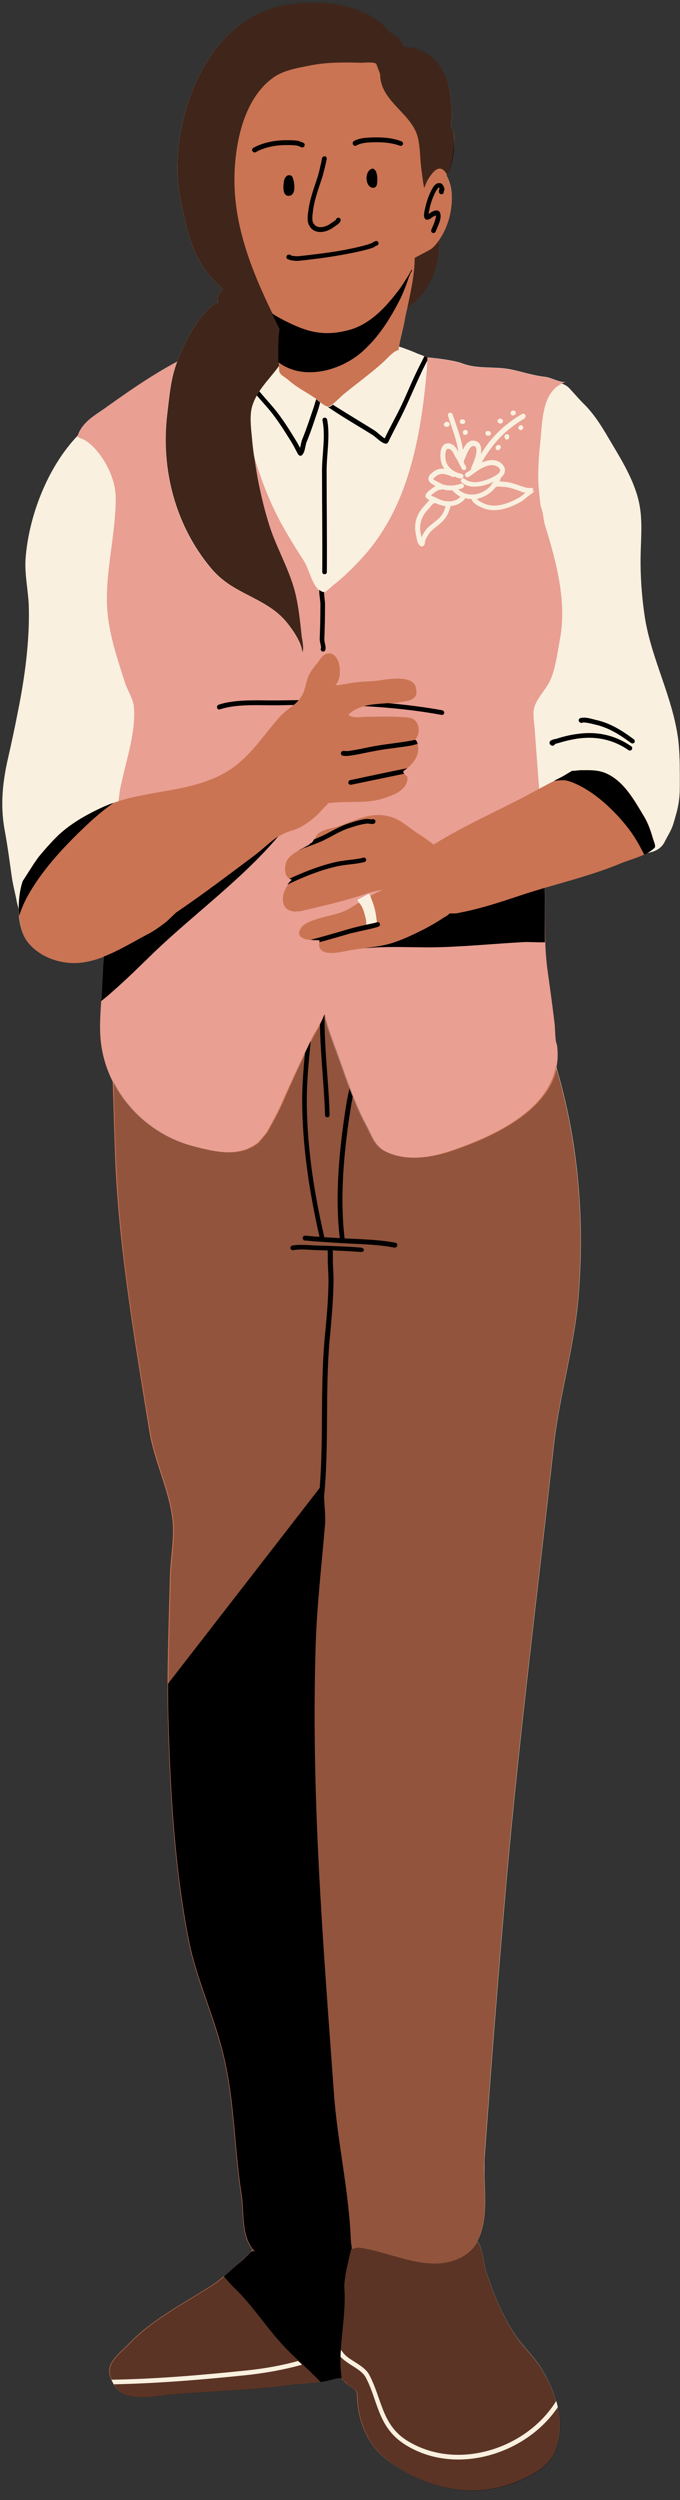 <?xml version="1.0" encoding="UTF-8"?><svg xmlns="http://www.w3.org/2000/svg" xmlns:xlink="http://www.w3.org/1999/xlink" height="1084.1" preserveAspectRatio="xMidYMid meet" version="1.0" viewBox="-1.1 -1.0 295.0 1084.1" width="295.0" zoomAndPan="magnify"><rect x="-1.1" y="-1.0" width="295.0" height="1084.1" fill="#333333" stroke="none"/><g id="change1_1"><path d="M293.1,320.2c-2.2-18.9-11.9-35.7-14.7-54.6c-1.2-8.2-1.8-16.8-1.7-25.1c0.1-7.3,0.9-15-0.4-22.3 c-1.7-9.6-7.1-18.6-12-26.8c-3.7-6.1-7.2-12.5-12.4-17.5c-2.1-2.1-3.9-4.2-5.9-6.4c-1.1-1.2-2.3-1.8-3.5-2.2c-0.5,0.3-1,0.6-1.5,0.9 c0.9-0.6,1.9-1.2,3.1-1.6c-2.2,0.4-6.4-2-8.8-2.2c-5.3-0.6-10.1-2.3-15.2-3.3c-6.9-1.3-14,0-20.6-2.5c-4.2-1.6-14.1-2.6-15.3-2.6 c-0.5-0.2-0.9-0.4-1.4-0.6c0,0,0,0,0,0c0,0,0,0,0,0c-0.9-0.4-1.8-0.7-2.6-1c-2.2-1-4.4-1.8-6.6-2.6c-0.5-0.2-1-0.3-1.6-0.5 c0.4-2.9,2-8.7,2.4-11.1c0.3-1.9,0.7-3.8,1.2-5.7c9.1-6.3,14.4-18.2,14-29.8c2.3-3.4,3.9-7.6,4.6-11.1c0.9-4.6,1.2-10-0.6-14.4 c-0.3-0.8-0.7-1.5-1-2.1c0,0,0,0,0,0c0.4-0.8,0.7-1.5,0.9-1.7c1.2-2.7,1.9-6.9,2.1-9.8c0.2-2.6,1-7.2-1-9.2c-0.4-0.4,0.1-3,0.2-3.5 c0.4-3.4-0.2-6.6-0.5-10c-0.9-10.9-7.9-21.4-19.5-21.4l-0.7-0.2c0.1-0.1-1.8-3.3-1.9-3.4c-1-1.3-2.4-1.8-3.7-2.7 c-2.1-1.6-3.6-3.9-5.8-5.4c-11.2-7.6-24.8-8.7-37.9-7C91.2,5.3,75.3,43.6,75.9,73.9c0.1,5.7,1.3,11.3,2.4,16.8 c2.7,13.4,6.5,24.4,17.2,33.5c0.4,0.4-0.7,0.9-1,1.4c-0.8,1.4-1.3,2.9-1.1,4.6c-3,1.1-5.4,4.1-7.3,6.5c-4.5,5.6-7.5,11.9-10.1,18.6 c-0.1,0.2-0.1,0.3-0.2,0.5c-0.9,0.5-1.8,0.9-2.6,1.4c-9.7,5.4-18.9,11.8-27.9,18.2c-5.1,3.7-10.5,6.3-12.7,12.5 c-13.2,13.8-21.2,35-22.6,53.2c-0.5,7.2,1.2,14,1.4,21c0.4,15.1-1.8,31.1-4.8,45.8c-1.2,6.2-2.6,12.8-4,18.9 c-2.5,10.7-3.7,21-1.7,32c1.2,6.5,2.1,13.1,3,19.6c0.5,4,1.6,7.8,2.3,11.7c0.2,1,0.5,2,0.8,3c0,0.2,0,0.4,0,0.6c0,0.1,0,0.2,0,0.3 c0,0.7,0.1,1.3,0.1,2c0,0,0,0,0,0c0.4,4.4,1.6,8.6,3.7,11.3c5.3,6.9,15.1,9.9,23.6,8.9c3.3-0.4,6.4-1.3,9.5-2.5c0,0,0,0,0,0 c-0.1,2-0.2,3.9-0.3,5.9c0,0.2,0,0.4,0,0.6c-0.1,2.1-0.2,4.2-0.3,6.3c0,1.1-0.1,2.1-0.2,3.2c0,0,0,0,0,0.1c-0.1,1.1-0.1,2.1-0.2,3.2 c-0.4,6.5-0.9,13.2,0.1,19.5c0.8,5.5,2.5,10.6,4.9,15.4c0.4,12.2,0.7,24.4,1.2,36.5c1.8,38.2,8.6,77.4,14.7,115.2 c2.1,13,8.5,25.2,10,38.2c0.9,8-0.9,16.7-1.1,24.8c-0.4,18-1.1,36.2-1,54.3c0,0.2,0,0.4,0,0.6c0,2.7,0.1,5.5,0.2,8.2 c0.9,31.5,2.8,64.1,8.9,95c3,15,9.6,29.7,13.7,44.5c6.2,21.7,5.7,43.5,9.1,65.4c1.2,7.5-0.2,17,4.7,23.5c0.1,0.1,0.2,0.2,0.3,0.3 c-0.2,0.3-0.6,0.6-0.8,0.9c-0.1,0.1-0.2,0.2-0.2,0.3c-0.1,0.1-0.1,0.1-0.2,0.2c-1.4,1.3-2.7,2.9-4.2,4.1c-0.6,0.5-1.2,0.9-1.7,1.4 c-0.3,0.3-0.7,0.6-1,0.9c-0.2,0.2-0.4,0.3-0.5,0.5c-1.3,1.2-2.7,2.4-4.1,3.5c-1.8,1.5-3.6,2.9-5.5,4.1 c-12.2,7.8-25.8,14.7-35.8,25.3c-3.4,3.6-9.7,7.8-7.9,13.7c4,13.2,18.2,8.6,28.5,7.8c16.7-1.3,33.8-1.7,50.3-4 c4.7-0.6,9.3-0.6,13.9-1.4c2-0.3,5.4-1.6,7.4-1.4c0.1,0,0.1,0,0.2,0c-0.1-0.1-0.1-0.1,0,0c0,0,0,0,0,0c0.2,0.2,0.8,0.7,0.9,0.8 c0.6,0.6,1.2,1.3,1.9,1.8c2.8,2.3,4,1.6,4.1,5.1c0.3,10.4,4.3,20.8,12.8,27.4c15.9,12.3,37.2,17.5,56.2,9.7 c7.3-3,14.7-6.6,17.3-14.6c2-5.9,1.9-12,0.6-17.9c-0.1-0.6-0.3-1.1-0.4-1.7c-0.1-0.3-0.2-0.7-0.3-1c0,0,0,0,0,0l0,0 c-1.4-4.9-3.7-9.7-6.4-14c-3.4-5.4-8.4-9.8-11.8-15.2c-5.4-8.5-8.9-17.3-12.1-26.9c-1.2-3.7-1.3-10-3.8-12.9c0,0,0,0,0,0 c0,0,0,0,0,0c4.3-7.7,3.4-18.7,3.1-28.3c0-0.4,0-0.7,0-1.1c0-0.3,0-0.6,0-0.9c0-0.6,0-1.3,0-1.9c0-0.2,0-0.3,0-0.4c0-0.5,0-1,0-1.6 c0-0.2,0-0.4,0-0.5c0-0.6,0-1.3,0.1-1.9c2.9-40,6-79.9,9.5-119.9c5.6-63,13.6-125.6,20.5-188.4c2.4-21.9,9.1-43.5,10.8-65.7 c2.6-33-0.2-67-9.8-98.9c0.6-3.1,0.7-6.3,0.2-9.8c-0.8-0.5-0.8-7-0.9-8c-0.9-8.1-2.1-16.3-3.2-24.4c-0.5-3.9-0.8-7.8-1-11.8 c-0.1-1.9-0.1-3.8-0.1-5.7c0-0.2,0-0.4,0-0.5c0-1.8,0-3.6,0-5.4c0-2,0-3.9,0-5.9c0-0.1,0-0.1,0-0.2c0-1.9,0-3.9,0-5.8 c11-3.2,22.1-6.1,32.7-10.5c3.3-1.4,7.9-2.5,11.6-4.5c3.2-0.5,6.1-1.7,7.7-4.8c0.8-1.6,1.7-3.2,2.5-4.7c1.2-2.2,1.7-4.6,2.4-7 c1.2-4,1.7-7.9,1.7-12.1C293.8,333.6,293.9,326.9,293.1,320.2z M7.3,388.3C7.3,388.3,7.3,388.3,7.3,388.3c0,0,0-0.1,0-0.1 C7.3,388.2,7.3,388.3,7.3,388.3z M7.5,386.4c0,0.1,0,0.2,0,0.3C7.5,386.6,7.5,386.5,7.5,386.4C7.5,386.4,7.5,386.4,7.5,386.4z M7.8,384.7c0,0.2-0.1,0.4-0.1,0.6C7.8,385,7.8,384.8,7.8,384.7C7.8,384.6,7.8,384.6,7.8,384.7z M8.2,382.9 c-0.1,0.3-0.1,0.5-0.2,0.8C8.1,383.4,8.2,383.2,8.2,382.9C8.2,382.9,8.2,382.9,8.2,382.9z M111.5,204c-0.8-2.5-1.6-5-2.4-7.5 C109.9,199.1,110.7,201.6,111.5,204z M111.6,211c-0.4-1.7-0.7-3.4-1-5.1c0,0.1,0,0.2,0.1,0.3C111,207.8,111.3,209.4,111.6,211 C111.6,211,111.6,211,111.6,211C111.6,211,111.6,211,111.6,211z M234.4,180c0.3-2.1,0.7-4.1,1.4-6C235.1,175.9,234.7,178,234.4,180z M282,367.3C282,367.3,282,367.3,282,367.3c0,0,0.1-0.1,0.1-0.1C282.1,367.3,282,367.3,282,367.3z" fill="#f9f0df"/></g><g id="change2_1"><path clip-rule="evenodd" d="M187.8,217c1.4,0.7,3,1.2,4.5,1.4c-0.6,2.3-1.5,4.1-3.5,5.9c-2.3,2-4.4,3.1-6,5.9c-0.4,0.6-0.7,1.3-1,1.9 c-0.1-0.4-0.1-0.7-0.2-0.9c-1.1-4.4-0.1-8.1,3.1-11.4c0.5-0.5,1.1-1.3,1.6-1.9c0.2-0.2,0.6-0.5,0.7-0.6 C187.3,217.3,187.6,217.2,187.8,217z M195.2,211.6c-1.5,0.1-3,0-4.4-0.5c0,0-0.1,0-0.1,0.1c-0.2,0.1-1.5,0.3-1.7,0.3 c-0.4,0.2-1.7,1.1-2.7,1.9c-0.2,0.1-0.3,0.3-0.5,0.5c0.1,0.1,0.2,0.1,0.3,0.1c0.7,0.3,1.4,0.6,1.7,0.7c3.6,2,7.8,2.7,10.9-0.3 c-1.2-0.6-2.3-1.4-3.3-2.5C195.3,211.9,195.3,211.7,195.2,211.6z M192.4,183.8c-0.3-0.2-0.4-0.5-0.4-0.9 C191.9,183.2,192,183.5,192.4,183.8z M201,187.5c-0.2,0.1-0.4,0.1-0.6,0C200.7,187.5,200.9,187.5,201,187.5z M212.1,209.3 c0-0.2,0.1-0.4,0.3-0.7c0.1-0.1,0.3-0.2,0.4-0.3c0.1-0.2,0.2-0.3,0.3-0.5c-2.3,1.2-5.2,2.2-8,2.2c-2.2,0.1-4.3-0.5-5.9-1.8 c-0.4-0.4-0.5-1-0.1-1.4c0.4-0.4,1-0.5,1.4-0.1c1.3,1.1,2.9,1.4,4.6,1.4c2.7-0.1,5.6-1.2,7.8-2.3c0.6-0.3,1.2-0.7,1.8-1.1 c0.5-0.3,0.9-0.7,1.1-1.3c0.2-0.5,0.1-0.9-0.2-1.2c-0.3-0.5-0.9-0.9-1.4-1.1c-2.1-1-4.6,0-6.5,1c-2,1.1-3.7,2.6-5.5,3.7 c-0.5,0.3-1.1,0.1-1.4-0.3c-0.3-0.5-0.1-1.1,0.3-1.4c0.8-0.5,1.6-1,2.3-1.6c-0.1-0.3-0.1-0.6,0-0.8c0.5-1,2-4.2,2.2-6.8 c0.1-1.2,0-2.3-1.1-2.5c-0.7-0.1-1.3,0.3-1.7,0.9c-1,1.3-1.7,3.2-2.1,4.2c-0.2,0.5-0.5,1-0.6,1.6c0,0.1,0,0.3,0,0.5 c0.3,0.6,0.6,1.1,0.9,1.7c0.3,0.5,0.1,1.1-0.3,1.4c-0.5,0.3-1.1,0.1-1.4-0.4c-0.9-1.5-1.6-3.3-2.6-4.8c-0.4-0.6-0.7-1.5-1.2-2.2 c-0.3-0.6-0.7-1.1-1.2-1.4c-0.6-0.3-1-0.4-1.3-0.3c-0.2,0.1-0.3,0.2-0.4,0.4c-0.2,0.3-0.3,0.7-0.4,1.1c-0.3,1.6,0,3.8,0.4,4.7 c1.3,2.7,3.7,4.1,6.5,4.7c0.5,0.1,0.9,0.7,0.8,1.2c-0.1,0.5-0.7,0.9-1.2,0.8c-0.9-0.2-1.8-0.5-2.7-0.9c-0.3,0.2-0.7,0.3-1.1,0.1 c-0.1-0.1-0.2-0.2-0.3-0.3c-0.5-0.2-2.2-0.7-2.3-0.7c-2.1-0.6-3.6,0.1-5.2,1.6c-0.1,0.1-0.2,0.2-0.2,0.3c0,0,0,0.1,0,0.1 c0,0,0.1,0.2,0.2,0.3c0.2,0.2,0.5,0.4,0.8,0.5c0.5,0.3,1,0.5,1.4,0.7c2.8,1.8,6.5,1.6,9.5,0.6c0.5-0.2,1.1,0.1,1.3,0.6 c0.2,0.5-0.1,1.1-0.6,1.3c-0.6,0.2-1.2,0.4-1.8,0.5C202.1,215.2,208.5,213.6,212.1,209.3z M199.1,182.6c-0.1-0.1-0.2-0.2-0.3-0.3 C198.8,182.4,198.9,182.5,199.1,182.6z M192.8,184L192.8,184L192.8,184L192.8,184z M217.4,210.1c-0.9-0.1-1.8-0.1-2.8-0.1 c0,0-0.4,0.1-0.6,0.2c-2.1,2.7-5.1,4.5-8.3,5.1c0.3,0.4,0.7,0.7,1.1,1c0.7,0.4,1.5,0.8,2.1,1.1c4.8,2.2,10.2,0.2,14.7-2.2 c1.3-0.7,2.3-1.6,3.4-2.5c-0.4-0.1-0.9-0.2-1.3-0.3C222.8,211.4,220.4,210.3,217.4,210.1z M214.9,192.1L214.9,192.1L214.9,192.1 L214.9,192.1z M215,194c-0.1,0-0.3-0.1-0.4-0.1C214.7,193.9,214.9,193.9,215,194z M235.5,227.3c4.8,15.2,9.4,32.5,6.4,48.6 c-1,5.7-1.9,12.9-4.3,18.2c-1.8,3.9-5.8,7.6-6.9,11.7c-0.8,3,0,6.5,0.2,9.6c1.5,22,3.6,44,4.3,66.1c0.4,12.6-0.5,25.4,1.2,38 c1.1,8.1,2.3,16.3,3.2,24.4c0.1,1,0.2,7.5,0.9,8c3.8,25.6-25.5,39.2-45,45.9c-9.2,3.2-20,5.1-29.2,0.7c-5-2.4-6-6.5-8.4-11 c-5.1-9.4-8.6-19.8-12.2-29.9c-1.5-4.2-3.1-8.3-4.5-12.5c-0.5-1.5-0.8-3-1.3-4.4c-0.2-0.5-0.1-2.2-0.3-1.7 c-1.3,3.8-3.8,7.2-5.6,10.8c-4.3,8.9-8.7,18.3-12.7,27.4c-1.9,4.3-4.1,8.3-6.4,12.4c-0.4,0.8-4.5,5.7-4.5,5.3 c-8.2,6.1-18.4,3.6-27.7,1.2c-20.2-5.2-36.6-22.3-39.8-43.4c-1.3-8.4-0.1-17.6,0.3-26c0.6-15.1,1.9-30.2,3.1-45.2 c0.4-4.9,1.1-9.7,1.5-14.6c0.1-1.5,0.2-3.1,0.4-4.6c0.1-0.7,1-2.5,0.6-2c1-7.3,1.2-14.6,2.7-21.8c2.2-10.4,6.3-22.2,5.4-32.9 c-0.3-3.7-2.9-7.4-4-10.9c-3.5-11.1-7.4-22.3-7.7-34.1c-0.4-15.4,3.8-30.2,3.8-45.5c0-7.6-3.7-15.5-8.6-21.1 c-1.4-1.7-3.1-3.2-5.1-4.3c-0.4-0.2-3-0.9-2.8-1.5c2.1-6.3,7.5-8.9,12.7-12.7c9-6.5,18.2-12.9,27.9-18.2c0.9-0.5,1.7-0.9,2.6-1.4 c-2.9,7.7-3.5,15.2-4.4,23.3c-2.7,23.6,3.6,47.7,18.9,66.1c3.1,3.7,6.8,6.7,11.2,9.1c8,4.6,16.1,7.4,22,14.8 c2.3,2.8,6.5,8.9,6.5,12.7c0.9-1.3,0-5.4-0.2-6.7c-0.7-6.2-1.2-11.9-2.6-18.1c-2.4-10.4-8-19.6-11.3-29.7 c-3.1-9.6-5.4-20.5-6.8-30.9c2.4,8.1,5.3,16,8.8,23.4c3.7,7.7,8.2,15,12.8,22.1c2.8,4.3,3.9,12.7,8.5,13.7c1,0.2,3.5-2.4,4.2-3 c4.2-3.2,8-7,11.6-10.8c16-16.9,22.8-38.5,26.5-61.1c1.4-8.6,3.2-24.8,2.6-26.7c-0.1-0.2,11,0.9,15.5,2.6c6.6,2.5,13.7,1.2,20.6,2.5 c5.2,1,10,2.7,15.2,3.3c2.3,0.2,6.5,2.6,8.8,2.2c-10.3,3.7-9.8,16.7-10.8,25.9c-0.5,4.4-0.8,8.8-0.9,13.3c-0.1,3.6,0.2,7.2,0.6,10.8 c0.1,0.9,0.4,3.6,0.5,4C234.7,221.4,234.6,224.6,235.5,227.3z M220.7,178.8c0.3,0.3,0.7,0.4,1,0.3c0.3,0,0.6-0.2,0.8-0.5 c0.3-0.5,0.2-1.1-0.3-1.4c-0.5-0.3-1.1-0.2-1.5,0.2C220.3,177.8,220.3,178.4,220.7,178.8z M215.3,182.5c0.1,0.1,0.2,0.1,0.3,0.1 c0.5,0.2,1.1,0,1.3-0.5c0.2-0.5,0-1.1-0.5-1.3c-0.1,0-0.1-0.1-0.2-0.1c-0.5-0.3-1.1,0-1.4,0.5C214.6,181.6,214.8,182.2,215.3,182.5z M209.5,186.9c0,0.6,0.5,1,1,1c0,0,0.1,0,0.2,0c0.5,0.1,0.9-0.2,1.1-0.6c0.2-0.5-0.1-1.1-0.6-1.3c-0.2-0.1-0.5-0.1-0.7-0.1 C209.9,185.8,209.5,186.3,209.5,186.9z M199.7,186.6c0,0.6,0.5,1,1,1c0.4,0,0.8-0.3,1-0.7c0,0,0-0.1,0.1-0.1 c0.2-0.5-0.1-1.1-0.6-1.3C200.2,185.2,199.7,186,199.7,186.6z M198.4,181.8c0,0.6,0.5,1,1,1c0.1,0,0.4,0,0.5,0 c0.1,0,0.2-0.1,0.3-0.1c0.4-0.2,0.5-0.5,0.5-0.8c0-0.2,0-0.6-0.5-0.9c-0.2-0.1-0.5-0.2-0.8-0.1h0 C198.8,180.8,198.4,181.2,198.4,181.8z M191.6,183.3c0.1,0.5,0.7,0.9,1.2,0.7c0.1,0,0.7-0.2,0.7-0.3c0.5-0.3,0.5-0.7,0.4-0.9 c0-0.2-0.1-0.5-0.3-0.6c-0.1-0.1-0.3-0.2-0.6-0.3c-0.2,0-0.4,0-0.6,0.1c-0.1,0-0.2,0.1-0.2,0.1C191.8,182.2,191.5,182.8,191.6,183.3 z M230.6,211.8l-1,1c0,0,1.3-2,0-2h-1.2c-0.8,0-1.4-0.2-2.1-0.4c-3-0.9-5.5-2.1-8.7-2.3c-0.7-0.1-1.4-0.1-2.1-0.1 c0.3-0.6,0.5-1.1,0.7-1.7c0-0.1,0-0.1,0-0.2c0.6-0.5,1.2-1.1,1.5-1.9c0.9-2.1-0.8-4.1-2.6-4.9c-2.3-1.1-5-0.5-7.3,0.5 c0.2-0.3,0.3-0.7,0.5-1c1.1-1.9,2.3-3.7,3.6-5.4c3.8-5.3,8.9-9.6,14.5-12.9c0.5-0.3,0.6-0.9,0.4-1.4c-0.3-0.5-0.9-0.6-1.4-0.4 c-5.9,3.4-11.1,7.9-15.2,13.4c-1,1.4-1.9,2.8-2.8,4.2c0.1-0.4,0.2-0.9,0.2-1.3c0.2-2.4-0.5-4.2-2.8-4.7c-1.5-0.3-2.7,0.4-3.7,1.6 c-0.6,0.7-1,1.6-1.4,2.4c-0.1-1.1-0.3-2.2-0.6-3.3c-1-4.2-2.5-8.1-3.9-12.2c-0.2-0.5-0.8-0.8-1.3-0.6c-0.5,0.2-0.8,0.7-0.6,1.3 c1.3,4,2.8,7.9,3.8,12c0.3,1.2,0.5,2.5,0.6,3.7c-0.3-0.5-0.5-1-0.8-1.5c-0.5-0.7-1-1.3-1.7-1.7c-1.2-0.7-2.2-0.7-2.9-0.4 c-0.8,0.3-1.4,0.9-1.8,1.8c-0.9,2.1-0.5,5.7,0.2,7.2c0.3,0.7,0.7,1.3,1.2,1.9c-2.5-0.4-4.3,0.5-6.2,2.3c-0.8,0.7-1,1.5-0.9,2.1 c0.1,0.6,0.4,1.1,1,1.6c0.6,0.5,1.5,0.9,2.1,1.3c-1,0.5-3.2,2.1-4,3.1c-0.5,0.7-0.5,1.3-0.3,1.7c0.1,0.2,0.5,0.6,1,0.9 c0.2,0.1,0.4,0.2,0.7,0.3c-0.7,0.6-1.5,1.7-2.2,2.4c-3.7,3.9-4.9,8.2-3.6,13.4c0.1,0.5,0.3,1.9,0.7,2.8c0.3,0.6,0.7,1.1,1.1,1.3 c0.3,0.1,0.5,0.2,0.7,0.1c0.3,0,0.5-0.2,0.7-0.4c0.2-0.2,0.3-0.5,0.4-0.9c0-0.3,0-0.7,0.1-0.9c0.3-0.9,0.7-1.7,1.2-2.5 c1.5-2.5,3.5-3.5,5.6-5.4c2.5-2.2,3.5-4.4,4.3-7.4c2.1-0.1,4.1-0.9,5.9-2.7c0.2-0.2,0.3-0.5,0.3-0.7c1,0.3,2,0.4,3,0.4 c0,0.1,0,0.2,0,0.3c0.3,0.7,0.9,1.4,1.6,1.9c0.9,0.7,2,1.2,2.8,1.5c5.4,2.5,11.5,0.4,16.5-2.3c1.6-0.9,2.9-2.2,4.4-3.3 c0.1-0.1,1-0.7,1.3-1C230.5,212.4,230.6,212,230.6,211.8z M225.6,183.7c-0.4-0.4-1-0.4-1.4,0c0,0-0.1,0.1-0.1,0.1 c-0.4,0.4-0.4,1,0,1.4c0.4,0.4,1,0.4,1.4,0c0,0,0.1-0.1,0.1-0.1C225.9,184.7,225.9,184.1,225.6,183.7z M219.8,188.4 c0-0.1,0-0.2,0-0.3c-0.2-0.9-1-0.8-1.1-0.8c-0.2,0-0.7,0.1-0.9,0.8c0,0,0,0.4,0,0.5c0,0.6,0.5,1,1,1s1-0.5,1-1L219.8,188.4z M215.9,192.3c-0.1-0.1-0.3-0.3-0.7-0.3c-0.3,0-0.7,0.1-0.9,0.4c-0.2,0.2-0.4,0.5-0.4,0.8c0,0.6,0.5,1,1,1c0.1,0,0.5-0.1,0.7-0.3 c0.3-0.2,0.4-0.5,0.5-0.7C216.2,192.8,216.1,192.5,215.9,192.3z M217.9,188.7L217.9,188.7L217.9,188.7L217.9,188.7z M217.9,188.6 L217.9,188.6L217.9,188.6L217.9,188.6z" fill="#e99f92" fill-rule="evenodd"/></g><g id="change3_1"><path d="M195.4,497.7c-9.2,3.2-20,5.1-29.2,0.7c-5-2.4-6-6.5-8.4-11c-5.1-9.4-8.6-19.8-12.2-29.9 c-1.5-4.2-3.1-8.3-4.5-12.5c-0.5-1.5-0.8-3-1.3-4.4c-0.2-0.5-0.1-2.2-0.3-1.7c-1.3,3.8-3.8,7.2-5.6,10.8 c-4.3,8.9-8.7,18.3-12.7,27.4c-1.9,4.3-4.1,8.3-6.4,12.4c-0.4,0.8-4.5,5.7-4.5,5.3c-8.2,6.1-18.4,3.6-27.7,1.2 c-15-3.9-27.9-14.3-34.8-28c0.4,12.2,0.7,24.4,1.2,36.5c1.8,38.2,8.6,77.4,14.7,115.2c2.1,13,8.5,25.2,10,38.2 c0.9,8-0.9,16.7-1.1,24.8c-0.5,21-1.4,42.1-0.8,63.1c0.9,31.5,2.8,64.1,8.9,95c3,15,9.6,29.7,13.7,44.5c6.2,21.7,5.7,43.5,9.1,65.4 c1.2,7.5-0.2,17,4.7,23.5c0.1,0.1,0.2,0.2,0.3,0.3c0,0,0,0,0,0c-0.4,0.5-1.1,1.2-1.2,1.3c-1.4,1.3-2.7,2.9-4.2,4.1 c-4.2,3.4-8.2,7.5-12.8,10.4c-12.2,7.8-25.8,14.7-35.8,25.3c-3.4,3.6-9.7,7.8-7.9,13.7c4,13.2,18.2,8.6,28.5,7.8 c16.7-1.3,33.8-1.7,50.3-4c4.7-0.6,9.3-0.6,13.9-1.4c2.1-0.4,5.6-1.7,7.6-1.3c-0.1-0.1-0.1-0.1,0,0c0,0,0,0,0,0 c0.2,0.2,0.8,0.7,0.9,0.8c0.6,0.6,1.2,1.3,1.9,1.8c2.8,2.3,4,1.6,4.1,5.1c0.3,10.4,4.3,20.8,12.8,27.4c15.9,12.3,37.2,17.5,56.2,9.7 c7.3-3,14.7-6.6,17.3-14.6c3.9-11.8-0.2-24.4-6.5-34.6c-3.4-5.4-8.4-9.8-11.8-15.2c-5.4-8.5-8.9-17.3-12.1-26.9 c-1.2-3.7-1.3-10-3.8-12.9c0,0,0,0,0,0c5.6-10,2.3-25.7,3.1-36.6c2.9-40,6-79.9,9.5-119.9c5.6-63,13.6-125.6,20.5-188.4 c2.4-21.9,9.1-43.5,10.8-65.7c2.6-33-0.2-67-9.8-98.9C236.4,481,212.3,491.9,195.4,497.7z M125.4,978.5c0.3,0,0.7-0.1,1-0.1 C126,978.4,125.7,978.5,125.4,978.5z M123.2,978.6c0.1,0,0.1,0,0.2,0C123.3,978.6,123.3,978.6,123.2,978.6z M124.3,978.6 c0.2,0,0.3,0,0.4,0C124.6,978.5,124.5,978.6,124.3,978.6z M202.8,975.3c0,0,0.1-0.1,0.1-0.1C202.8,975.3,202.8,975.3,202.8,975.3z M196,979.2c0.2-0.1,0.4-0.1,0.6-0.2C196.4,979,196.2,979.1,196,979.2z M197.9,978.5c0.2-0.1,0.4-0.2,0.6-0.3 C198.3,978.3,198.1,978.4,197.9,978.5z M199.6,977.6c0.2-0.1,0.3-0.2,0.5-0.3C199.9,977.4,199.8,977.5,199.6,977.6z M201.2,976.6 c0.1-0.1,0.2-0.2,0.4-0.3C201.5,976.4,201.3,976.5,201.2,976.6z M62.5,404.4c-8.9,4.7-17.9,10.7-28,12c-8.5,1.1-18.2-2-23.6-8.9 C6.2,401.4,6.2,388,8.8,381l5.1-8.1c0.1,0.1,0.8-1,0.8-1.1c0.6-0.7,1.1-1.5,1.7-2.2c2.1-2.5,4.3-5,6.6-7.3 c5.7-5.8,13.4-10,20.7-13.4c19-8.6,42.3-5,58.9-19.1c7-5.9,11.7-13.3,17.7-20c2.8-3.2,7-5.1,9.3-8.7c1.6-2.4,1.9-5.6,2.9-8.3 c0.8-2.4,2.7-4.6,4.3-6.6c1-1.3,2.1-3.3,3.8-3.7c6.1-1.6,7.4,10.6,3.7,13.6c-0.1-0.1,1.1,0,1.2,0c1-0.1,1.9-0.3,2.9-0.4 c2.5-0.5,5.1-0.9,7.6-1.1c1.8-0.1,3.6-0.2,5.4-0.3c4-0.4,16.4-3.3,17.9,2.8c1.4,5.8-3.3,5.7-7.6,6.5c-6.8,1.2-16.6-0.1-21.6,5.3 c1.5,1.8,6.1,0.9,8,0.9c6.1,0,12.3-0.3,18.3,0.4c4.5,0.5,5.4,7.1,2.4,9.6c1.1,0.4,1.5,2.7,1.5,3.6c0.3,4.2-3.2,7.8-6.4,10 c-0.9,0.6,1.2,1.7,1.6,2.4c0.5,1.1-0.2,3-0.9,4c-1.9,2.8-5.4,4-8.4,5.1c-8.1,2.9-16.7,1.2-25,2.4c0-0.1,0,0.3-0.9,1.1 c-1.3,1.1-2.2,2.5-3.5,3.7c-3.3,3-7,5.9-11.4,7.1c-7,2-10.4,6.6-16.3,11c-11.1,8.3-22.3,16.8-33.8,24.6c0,0-3.6,3.4-4,3.8 C68.7,400.6,65.4,402.8,62.5,404.4z M282.9,366.6c-3.5,3.5-10.5,5-15,6.9c-13.7,5.7-28.5,8.9-42.6,13.6c-6.9,2.3-13.7,4.6-20.7,6.3 c-2.4,0.6-4.8,1.1-7.3,1.6c-0.4,0.1-3.4,0.1-3.4,0.1c-0.2,0.7-1.8,1.4-2.4,1.8c-2.7,1.8-5.4,3.4-8.3,4.9c-5,2.5-10.4,5.2-15.8,6.6 c-5.5,1.4-11.3,1.7-16.9,2.7c-2.8,0.5-11.2,2.8-12.9-1.1c-0.6-1.4,0-2.2-0.1-3.2c-2.8,0-11.6,0-8-5.4c1.4-2.1,4.5-3.1,6.7-3.8 c5.2-1.8,9.8-1.9,14.6-4.8c3.1-1.9,6.1-3.9,9.3-5.6c1-0.5,2-1.1,3-1.5c0.6-0.3,1.8-0.9,1.8-0.9s-2,0.4-3,0.6c-2,0.4-3.9,1.1-5.8,1.7 c-5.8,1.9-12,3.5-17.9,4.9c-2.4,0.5-4.8,1.2-7.2,1.7c-0.8,0.2-1.6,0.4-2.4,0.5c-0.4,0.1-1.2-0.3-1.1,0.1c-8.6,0-6.5-9.8-1.8-13.7 c-3.8-0.9-3.7-6-2.1-8.8c1.3-2.2,4.4-3.8,6.6-4.9c1-0.5,2-1.1,2.9-1.6c0.4-0.2,1-1.2,1.2-0.8c1.2-1.1,1.4-3.2,3-4.3 c2.7-1.9,6.2-2,9.3-3.2c7.8-2.9,14.5-6.5,23-3.4c3.8,1.4,8,5.3,11.5,7.4c1.4,0.9,2.7,1.8,4,2.8c0.5,0.4,1.8,1.2,1.8,1.5 c-0.1,0-0.1,0.1-0.2,0.1c0.1,0,0.2-0.1,0.2-0.1c12.9-8.1,27-14.2,40.4-21.3c4.5-2.4,8.8-4.8,13.4-7.1c1.6-0.8,3.2-1.7,4.7-2.6 c0.2-0.2,2.7-1.7,2.2-1.1l3.1-0.3c3.8,0,7.6-0.3,11.3,1.3c8,3.5,12.5,12,16.7,19c1.8,3,3,6.5,3.9,9.9 C282.5,363.9,283.5,365.9,282.9,366.6z M101.5,254.4c8,4.6,16.1,7.4,22,14.8c2.3,2.8,6.5,8.9,6.5,12.7c0.9-1.3,0-5.4-0.2-6.7 c-0.7-6.2-1.2-11.9-2.6-18.1c-2.4-10.4-8-19.6-11.3-29.7c-3.9-12.1-6.5-26.1-7.7-38.8c-0.4-4.1-1.1-9.7,0.2-13.7 c2.2-6.9,7.4-11.4,11.5-17.1c0,0,0,0,0,0c0,0.6,0.1,1.3,0.1,1.9c0.2,2,2.5,2.7,3.9,4c3.7,3.3,7.5,5.1,11.5,7.8 c1.4,0.9,4.2,3.8,5.9,3.8c1.3,0,5.1-4,6.4-5.1c5.8-4.8,12-9.2,17.6-14.3c1.2-1.1,4.7-5.1,6.6-5.1c-0.3-1.6,1.9-9.5,2.5-12.5 c0.3-1.9,0.7-3.8,1.2-5.7c9.1-6.3,14.4-18.2,14-29.8c2.3-3.4,3.9-7.6,4.6-11.1c0.9-4.6,1.2-10-0.6-14.4c-0.3-0.8-0.7-1.5-1-2.1 c0,0,0,0,0,0c0.4-0.8,0.7-1.5,0.9-1.7c1.2-2.7,1.9-6.9,2.1-9.8c0.2-2.6,1-7.2-1-9.2c-0.4-0.4,0.1-3,0.2-3.5c0.4-3.4-0.2-6.6-0.5-10 c-0.9-10.9-7.9-21.4-19.5-21.4l-0.7-0.2c0.1-0.1-1.8-3.3-1.9-3.4c-1-1.3-2.4-1.8-3.7-2.7c-2.1-1.6-3.6-3.9-5.8-5.4 c-11.2-7.6-24.8-8.7-37.9-7C91.2,5.3,75.3,43.6,75.9,73.9c0.1,5.7,1.3,11.3,2.4,16.8c2.7,13.4,6.5,24.4,17.2,33.5 c0.4,0.4-0.7,0.9-1,1.4c-0.8,1.4-1.3,2.9-1.1,4.6c-3,1.1-5.4,4.1-7.3,6.5c-4.5,5.6-7.5,11.9-10.1,18.6c-3.1,7.8-3.6,15.5-4.6,23.8 c-2.7,23.6,3.6,47.7,18.9,66.1C93.4,249,97.1,251.9,101.5,254.4z M119.8,147.1c0,0.9,0,1.8,0,2.7C119.8,148.9,119.8,148,119.8,147.1 z M175.7,132.3c0.2-0.9,0.4-1.8,0.6-2.7C176.1,130.5,175.9,131.4,175.7,132.3z M176.7,127.6c0-0.2,0.1-0.5,0.1-0.7 C176.8,127.1,176.7,127.4,176.7,127.6z M177.3,124.5c0-0.1,0.1-0.3,0.1-0.4C177.3,124.3,177.3,124.4,177.3,124.5z M177.7,122 c0-0.2,0.1-0.4,0.1-0.5C177.8,121.6,177.8,121.8,177.7,122z M178.2,119.1c0-0.2,0-0.3,0.1-0.5C178.2,118.8,178.2,118.9,178.2,119.1z M178.5,116.4c0-0.1,0-0.2,0-0.3C178.6,116.2,178.5,116.3,178.5,116.4z M178.7,113.7c0-0.2,0-0.4,0-0.5 C178.8,113.4,178.8,113.6,178.7,113.7z M187.2,105.8c0.1-0.1,0.1-0.2,0.2-0.2C187.3,105.7,187.3,105.8,187.2,105.8z M188.8,104 c0-0.1,0.1-0.1,0.1-0.2C188.9,103.8,188.8,103.9,188.8,104z M188,105c0.1-0.1,0.1-0.2,0.2-0.2C188.1,104.8,188.1,104.9,188,105z M191.3,73.4C191.3,73.4,191.3,73.4,191.3,73.4C191.3,73.4,191.3,73.4,191.3,73.4z M189.8,72.5c0.1,0,0.1,0,0.2,0 C190,72.5,189.9,72.5,189.8,72.5z M190.3,72.7c0.1,0,0.1,0.1,0.2,0.1C190.4,72.7,190.4,72.7,190.3,72.7z M190.8,72.9 c0,0,0.1,0.1,0.1,0.1C190.9,73,190.9,73,190.8,72.9z M189.5,72.4c-0.1,0-0.1,0-0.2,0C189.4,72.4,189.5,72.4,189.5,72.4z M189,72.5 c-0.1,0-0.1,0-0.2,0C188.9,72.5,189,72.5,189,72.5z M188.3,72.7c-0.1,0-0.2,0.1-0.3,0.1C188.1,72.8,188.2,72.7,188.3,72.7z M187.7,73c-0.1,0.1-0.2,0.1-0.3,0.2C187.5,73.1,187.6,73,187.7,73z M187.2,73.4c-0.1,0.1-0.2,0.2-0.3,0.3 C187,73.6,187.1,73.5,187.2,73.4z M186.6,73.9c-0.1,0.1-0.2,0.2-0.3,0.4C186.4,74.2,186.5,74.1,186.6,73.9z M185.4,75.4 c-0.2,0.3-0.4,0.6-0.6,0.9C185,76,185.2,75.7,185.4,75.4z M186,74.6c-0.1,0.2-0.3,0.3-0.4,0.5C185.7,74.9,185.9,74.8,186,74.6z" fill="#ca7453"/></g><g id="change4_1"><path clip-rule="evenodd" d="M233.8,1026.1c6.4,10.2,10.5,22.8,6.5,34.6c-2.7,8-10,11.6-17.3,14.6c-19,7.8-40.4,2.6-56.2-9.7 c-8.5-6.6-12.5-16.9-12.8-27.4c-0.1-3.5-1.3-2.9-4.1-5.1c-0.7-0.6-1.2-1.2-1.9-1.8c-0.1-0.1-0.7-0.7-0.9-0.8c0,0,0,0,0,0 c-0.1-0.1-0.1-0.1,0,0c-2-0.4-5.5,1-7.6,1.3c-4.6,0.8-9.3,0.7-13.9,1.4c-16.6,2.3-33.6,2.7-50.3,4c-10.4,0.8-24.5,5.4-28.5-7.8 c-1.8-5.9,4.5-10.1,7.9-13.7c10-10.6,23.6-17.5,35.8-25.3c4.6-2.9,8.6-7,12.8-10.4c1.5-1.2,2.8-2.8,4.2-4.1c0.2-0.2,0.8-0.9,1.2-1.3 c3.5,4.1,12.8,4.4,17.6,3.9c6.7-0.8,13.4-1.1,20-1.9c3.9-0.5,5.4-3.4,9-2.9c12.1,1.7,26.2,9.1,38.6,6.1c6.1-1.5,9.9-4.6,12.2-8.7 c2.5,2.9,2.5,9.2,3.8,12.9c3.2,9.6,6.7,18.3,12.1,26.9C225.4,1016.3,230.4,1020.7,233.8,1026.1z" fill="inherit" fill-opacity=".55" fill-rule="evenodd"/></g><g id="change4_2"><path d="M250.1,560.5c-1.8,22.2-8.4,43.7-10.8,65.7c-6.8,62.8-14.9,125.4-20.5,188.4c-3.5,40-6.6,79.9-9.5,119.9 c-1.1,15.4,5.8,40.3-15.3,45.3c-12.4,2.9-26.5-4.4-38.6-6.1c-3.5-0.5-5,2.5-9,2.9c-6.7,0.8-13.4,1.1-20,1.9 c-4.9,0.6-14.5,0.2-17.8-4.2c-4.9-6.5-3.5-15.9-4.7-23.5c-3.4-21.9-2.9-43.7-9.1-65.4c-4.2-14.8-10.8-29.4-13.7-44.5 c-6.1-30.9-8-63.5-8.9-95c-0.6-21,0.3-42.1,0.8-63.1c0.2-8.1,2-16.8,1.1-24.8c-1.5-13-7.9-25.3-10-38.2 c-6.2-37.8-13-76.9-14.7-115.2c-0.6-12.2-0.9-24.4-1.2-36.5c6.9,13.7,19.8,24.1,34.8,28c9.3,2.4,19.5,5,27.7-1.2 c0,0.4,4-4.5,4.5-5.3c2.2-4.1,4.5-8.1,6.4-12.4c3.9-9.1,8.3-18.5,12.7-27.4c1.8-3.6,4.3-6.9,5.6-10.8c0.2-0.5,0.1,1.1,0.3,1.7 c0.5,1.5,0.8,3,1.3,4.4c1.4,4.2,3,8.3,4.5,12.5c3.6,10,7.1,20.5,12.2,29.9c2.4,4.5,3.4,8.6,8.4,11c9.2,4.3,19.9,2.5,29.2-0.7 c16.9-5.8,41-16.8,44.8-36.1C249.9,493.5,252.7,527.5,250.1,560.5z" fill="inherit" fill-opacity=".28"/></g><g id="change4_3"><path clip-rule="evenodd" d="M189.6,102.8c0.4,11.6-4.8,23.5-14,29.8c1.5-7.1,3.2-14.8,3.2-21.7c0-0.2,6.9-3.6,7.5-4.2 C187.6,105.6,188.7,104.2,189.6,102.8z M194.6,54.3c-0.4-0.4,0.1-3,0.2-3.5c0.4-3.4-0.2-6.6-0.5-10c-0.9-10.9-7.9-21.4-19.5-21.4 l-0.7-0.2c0.1-0.1-1.8-3.3-1.9-3.4c-1-1.3-2.4-1.8-3.7-2.7c-2.1-1.6-3.6-3.9-5.8-5.4c-11.2-7.6-24.8-8.7-37.9-7 C91.2,5.3,75.3,43.6,75.9,73.9c0.1,5.7,1.3,11.3,2.4,16.8c2.7,13.4,6.5,24.4,17.2,33.5c0.4,0.4-0.7,0.9-1,1.4 c-0.8,1.4-1.3,2.9-1.1,4.6c-3,1.1-5.4,4.1-7.3,6.5c-4.5,5.6-7.5,11.9-10.1,18.6c-3.1,7.8-3.6,15.5-4.6,23.8 c-2.7,23.6,3.6,47.7,18.9,66.1c3.1,3.7,6.8,6.7,11.2,9.1c8,4.6,16.1,7.4,22,14.8c2.3,2.8,6.5,8.9,6.5,12.7c0.9-1.3,0-5.4-0.2-6.7 c-0.7-6.2-1.2-11.9-2.6-18.1c-2.4-10.4-8-19.6-11.3-29.7c-3.9-12.1-6.5-26.1-7.7-38.8c-0.4-4.1-1.1-9.7,0.2-13.7 c2.2-6.9,7.4-11.4,11.5-17.1c-0.2-3.6-0.2-7.3-0.1-10.8c0-1.1,0.1-2.3,0.2-3.5c0-0.2,0.2-2.2,0.2-2.1 c-11.4-22.9-21.8-46.2-19.2-72.6c1.2-13.1,5.6-28.8,17.1-36.5c4.4-2.9,10.8-3.9,15.8-4.9c6.7-1.3,14.1-1.3,21-1.1 c1.9,0.1,5.5-0.5,7.2,0.4l1.7,4.5c0,11.7,13.3,16.8,16.2,26.9c1.4,5.2,1,10.4,1.9,15.7c0.1,0.9,0.8,6.8,1.1,6.7 c0.6-1.6,1.1-2.9,2.1-4.4c3.1-4.8,5.6-5.1,7.8-1.2c0.4-0.8,0.7-1.5,0.9-1.7c1.2-2.7,1.9-6.9,2.1-9.8 C195.7,60.9,196.5,56.3,194.6,54.3z" fill="inherit" fill-opacity=".68" fill-rule="evenodd"/></g><g id="change1_2"><path d="M214.3,192.3c-0.2,0.2-0.4,0.5-0.4,0.8c0,0.6,0.5,1,1,1c0.1,0,0.5-0.1,0.7-0.3c0.3-0.2,0.4-0.5,0.5-0.7 c0.1-0.4,0-0.7-0.2-0.9c-0.1-0.1-0.3-0.3-0.7-0.3C214.9,191.9,214.6,192.1,214.3,192.3z M214.9,192.1L214.9,192.1L214.9,192.1 L214.9,192.1z M214.6,193.8c0.1,0.1,0.3,0.1,0.4,0.1C214.9,193.9,214.7,193.9,214.6,193.8z M214.9,181.1c0.3-0.5,0.9-0.7,1.4-0.5 c0.1,0,0.1,0.1,0.2,0.1c0.5,0.2,0.8,0.8,0.5,1.3c-0.2,0.5-0.8,0.8-1.3,0.5c-0.1,0-0.2-0.1-0.3-0.1 C214.8,182.2,214.6,181.6,214.9,181.1z M192.8,184.1c0.1,0,0.7-0.2,0.7-0.3c0.5-0.3,0.5-0.7,0.4-0.9c0-0.2-0.1-0.5-0.3-0.6 c-0.1-0.1-0.3-0.2-0.6-0.3c-0.2,0-0.4,0-0.6,0.1c-0.1,0-0.2,0.1-0.2,0.1c-0.5,0.1-0.9,0.7-0.7,1.2S192.3,184.2,192.8,184.1z M192.8,184L192.8,184L192.8,184L192.8,184z M192,182.9c0,0.3,0.1,0.7,0.4,0.9C192,183.5,191.9,183.2,192,182.9z M199.4,182.8 c0.1,0,0.4,0,0.5,0c0.1,0,0.2-0.1,0.3-0.1c0.4-0.2,0.5-0.5,0.5-0.8c0-0.2,0-0.6-0.5-0.9c-0.2-0.1-0.5-0.2-0.8-0.1h0 c-0.6,0-1,0.5-1,1S198.8,182.8,199.4,182.8z M199.1,182.6c-0.2-0.1-0.2-0.2-0.3-0.3C198.9,182.4,199,182.5,199.1,182.6z M199.7,186.6c0,0.6,0.5,1,1,1c0.4,0,0.8-0.3,1-0.7c0,0,0-0.1,0.1-0.1c0.2-0.5-0.1-1.1-0.6-1.3C200.2,185.2,199.7,186,199.7,186.6z M201,187.5c-0.2,0.1-0.3,0.1-0.6,0C200.6,187.5,200.8,187.5,201,187.5z M209.5,186.9c0-0.6,0.5-1,1-1c0.2,0,0.5,0,0.7,0.1 c0.5,0.2,0.8,0.8,0.6,1.3c-0.2,0.5-0.6,0.7-1.1,0.6c-0.1,0-0.2,0-0.2,0C209.9,187.9,209.5,187.4,209.5,186.9z M220.7,178.8 c-0.4-0.4-0.4-1,0-1.4c0.4-0.4,1-0.5,1.5-0.2c0.5,0.3,0.6,0.9,0.3,1.4c-0.2,0.3-0.5,0.4-0.8,0.5C221.3,179.2,221,179.1,220.7,178.8z M218.7,187.3c-0.2,0-0.7,0.1-0.9,0.8c0,0,0,0.4,0,0.5c0,0.6,0.5,1,1,1s1-0.5,1-1l0-0.1c0-0.1,0-0.2,0-0.3 C219.6,187.2,218.8,187.3,218.7,187.3z M217.9,188.6L217.9,188.6L217.9,188.6L217.9,188.6z M217.9,188.7L217.9,188.7L217.9,188.7 L217.9,188.7z M225.6,183.7c0.4,0.4,0.4,1,0,1.4c0,0-0.1,0.1-0.1,0.1c-0.4,0.4-1,0.4-1.4,0c-0.4-0.4-0.4-1,0-1.4 c0,0,0.1-0.1,0.1-0.1C224.5,183.3,225.2,183.3,225.6,183.7z M184,213c-0.5,0.7-0.5,1.3-0.3,1.7c0.1,0.2,0.5,0.6,1,0.9 c0.2,0.1,0.4,0.2,0.7,0.3c-0.7,0.6-1.5,1.7-2.2,2.4c-3.7,3.9-4.9,8.2-3.6,13.4c0.1,0.5,0.3,1.9,0.7,2.8c0.3,0.6,0.7,1.1,1.1,1.3 c0.3,0.1,0.5,0.2,0.7,0.1c0.3,0,0.5-0.2,0.7-0.4c0.2-0.2,0.3-0.5,0.4-0.9c0-0.3,0-0.7,0.1-0.9c0.3-0.9,0.7-1.7,1.2-2.5 c1.5-2.5,3.5-3.5,5.6-5.4c2.5-2.2,3.5-4.4,4.3-7.4c2.1-0.1,4.1-0.9,5.9-2.7c0.2-0.2,0.3-0.5,0.3-0.7c1,0.3,2,0.4,3,0.4 c0,0.1,0,0.2,0,0.3c0.3,0.7,0.9,1.4,1.6,1.9c0.9,0.7,2,1.2,2.8,1.5c5.4,2.5,11.5,0.4,16.5-2.3c1.6-0.9,2.9-2.2,4.4-3.3 c0.1-0.1,1-0.7,1.3-1c0.3-0.3,0.4-0.7,0.4-0.9l-1,1c0,0,1.3-2,0-2h-1.2c-0.8,0-1.4-0.2-2.1-0.4c-3-0.9-5.5-2.1-8.7-2.3 c-0.7-0.1-1.4-0.1-2.1-0.1c0.3-0.6,0.5-1.1,0.7-1.7c0-0.1,0-0.1,0-0.2c0.6-0.5,1.2-1.1,1.5-1.9c0.9-2.1-0.8-4.1-2.6-4.9 c-2.3-1.1-5-0.5-7.3,0.5c0.2-0.3,0.3-0.7,0.5-1c1.1-1.9,2.3-3.7,3.6-5.4c3.8-5.3,8.9-9.6,14.5-12.9c0.5-0.3,0.6-0.9,0.4-1.4 c-0.3-0.5-0.9-0.6-1.4-0.4c-5.9,3.4-11.1,7.9-15.2,13.4c-1,1.4-1.9,2.8-2.8,4.2c0.1-0.4,0.2-0.9,0.2-1.3c0.2-2.4-0.5-4.2-2.8-4.7 c-1.5-0.3-2.7,0.4-3.7,1.6c-0.6,0.7-1,1.6-1.4,2.4c-0.1-1.1-0.3-2.2-0.6-3.3c-1-4.2-2.5-8.1-3.9-12.2c-0.2-0.5-0.8-0.8-1.3-0.6 c-0.5,0.2-0.8,0.7-0.6,1.3c1.3,4,2.8,7.9,3.8,12c0.3,1.2,0.5,2.5,0.6,3.7c-0.3-0.5-0.5-1-0.8-1.5c-0.5-0.7-1-1.3-1.7-1.7 c-1.2-0.7-2.2-0.7-2.9-0.4c-0.8,0.3-1.4,0.9-1.8,1.8c-0.9,2.1-0.5,5.7,0.2,7.2c0.3,0.7,0.7,1.3,1.2,1.9c-2.5-0.4-4.3,0.5-6.2,2.3 c-0.8,0.7-1,1.5-0.9,2.1c0.1,0.6,0.4,1.1,1,1.6c0.6,0.5,1.5,0.9,2.1,1.3C187,210.4,184.7,211.9,184,213z M188.7,224.3 c-2.3,2-4.4,3.1-6,5.9c-0.4,0.6-0.7,1.3-1,1.9c-0.1-0.4-0.1-0.7-0.2-0.9c-1.1-4.4-0.1-8.1,3.1-11.4c0.5-0.5,1.1-1.3,1.6-1.9 c0.2-0.2,0.6-0.5,0.7-0.6c0.3,0.1,0.6-0.1,0.8-0.2c1.4,0.7,3,1.2,4.5,1.4C191.6,220.8,190.8,222.6,188.7,224.3z M217.4,210.1 c3,0.2,5.4,1.3,8.2,2.2c0.4,0.1,0.9,0.3,1.3,0.3c-1.1,0.9-2.1,1.9-3.4,2.5c-4.5,2.4-9.9,4.4-14.7,2.2c-0.6-0.3-1.4-0.6-2.1-1.1 c-0.4-0.3-0.8-0.6-1.1-1c3.2-0.6,6.2-2.4,8.3-5.1c0.3-0.1,0.6-0.2,0.6-0.2C215.5,210,216.5,210,217.4,210.1z M187.9,207.5 c-0.3-0.2-0.6-0.3-0.8-0.5c-0.1-0.1-0.2-0.2-0.2-0.3c0,0,0-0.1,0-0.1c0.1-0.1,0.1-0.2,0.2-0.3c1.6-1.5,3.1-2.2,5.2-1.6 c0.1,0,1.8,0.6,2.3,0.7c0.1,0.1,0.2,0.2,0.3,0.3c0.4,0.2,0.8,0.2,1.1-0.1c0.8,0.4,1.7,0.7,2.7,0.9c0.5,0.1,1.1-0.2,1.2-0.8 c0.1-0.5-0.2-1.1-0.8-1.2c-2.8-0.6-5.2-2-6.5-4.7c-0.5-1-0.7-3.1-0.4-4.7c0.1-0.4,0.2-0.8,0.4-1.1c0.1-0.2,0.2-0.3,0.4-0.4 c0.3-0.1,0.8,0,1.3,0.3c0.5,0.3,0.9,0.8,1.2,1.4c0.4,0.8,0.8,1.6,1.2,2.2c1,1.6,1.7,3.3,2.6,4.8c0.3,0.5,0.9,0.6,1.4,0.4 c0.5-0.3,0.6-0.9,0.3-1.4c-0.3-0.5-0.6-1.1-0.9-1.7c0-0.2,0-0.4,0-0.5c0.1-0.6,0.4-1.1,0.6-1.6c0.4-1,1.1-2.9,2.1-4.2 c0.5-0.6,1-1.1,1.7-0.9c1.1,0.2,1.2,1.3,1.1,2.5c-0.2,2.5-1.8,5.7-2.2,6.8c-0.1,0.3-0.1,0.6,0,0.8c-0.8,0.6-1.5,1.1-2.3,1.6 c-0.5,0.3-0.6,0.9-0.3,1.4c0.3,0.5,0.9,0.6,1.4,0.3c1.9-1.1,3.5-2.7,5.5-3.7c1.9-1,4.4-2,6.5-1c0.5,0.3,1.1,0.6,1.4,1.1 c0.2,0.4,0.4,0.8,0.2,1.2c-0.2,0.5-0.6,0.9-1.1,1.3c-0.6,0.4-1.3,0.8-1.8,1.1c-2.1,1.2-5,2.3-7.8,2.3c-1.7,0-3.3-0.3-4.6-1.4 c-0.4-0.4-1.1-0.3-1.4,0.1c-0.4,0.4-0.3,1.1,0.1,1.4c1.7,1.4,3.8,1.9,5.9,1.8c2.8-0.1,5.7-1.1,8-2.2c-0.1,0.2-0.2,0.3-0.3,0.5 c-0.1,0.1-0.3,0.1-0.4,0.3c-0.3,0.3-0.3,0.5-0.3,0.7c-3.6,4.3-10,5.8-14.5,1.9c0.6-0.1,1.2-0.3,1.8-0.5c0.5-0.2,0.8-0.8,0.6-1.3 c-0.2-0.5-0.8-0.8-1.3-0.6c-3,1.1-6.7,1.2-9.5-0.6C189,208,188.4,207.8,187.9,207.5z M186.3,213.4c1-0.8,2.3-1.7,2.7-1.9 c0.2,0,1.5-0.2,1.7-0.3c0,0,0.1,0,0.1-0.1c1.4,0.4,2.9,0.5,4.4,0.5c0,0.1,0.1,0.2,0.2,0.3c1,1.1,2.1,1.9,3.3,2.5 c-3.1,3.1-7.4,2.3-10.9,0.3c-0.3-0.1-1-0.4-1.7-0.7c-0.1,0-0.2-0.1-0.3-0.1C186,213.7,186.2,213.6,186.3,213.4z M143.4,252.8 c-0.7,0.5-3.2,3.2-4.2,3c-4.6-1-5.8-9.4-8.5-13.7c-4.6-7.2-9.1-14.4-12.8-22.1c-3.5-7.4-6.3-15.3-8.8-23.4c-0.4-2.7-0.7-5.3-0.9-7.9 c-0.4-4.1-1.1-9.7,0.2-13.7c2.2-6.9,7.4-11.4,11.5-17.1c0,0.6,0.1,1.3,0.1,1.9c0.2,2,2.5,2.7,3.9,4c3.7,3.3,7.5,5.1,11.5,7.8 c1.4,0.9,4.2,3.8,5.9,3.8c1.3,0,5.1-4,6.4-5.1c5.8-4.8,12-9.2,17.6-14.3c1.2-1.1,4.7-5.1,6.6-5.1c-0.1-0.3,0-0.8,0.1-1.4 c0.5,0.2,1.1,0.3,1.6,0.5c2.2,0.8,4.4,1.7,6.6,2.6c1.1,0.5,2.6,1,4,1.6c-0.1,0-0.1,0-0.1,0c0.6,1.9-1.2,18.1-2.6,26.7 c-3.7,22.7-10.5,44.2-26.5,61.1C151.4,245.8,147.6,249.6,143.4,252.8z M119.9,157.9C119.9,157.9,119.9,157.9,119.9,157.9 L119.9,157.9C119.9,157.9,119.9,157.9,119.9,157.9z M109.8,200.7c0.5,3.4,1.2,6.9,1.9,10.3C110.9,207.6,110.3,204.2,109.8,200.7z M157.8,400.1c0-1,0-2-0.3-3c-0.4-1.7-0.9-3.6-1.7-5.1c-0.5-0.9-1.5-1.9-1.9-2.7l0.8-0.5c1-0.6,2.1-1.1,3.1-1.7 c0.2-0.1,0.8-0.6,1.1-0.5c0.6,0.2,1,1.9,1.2,2.4c1.1,2.7,1.8,5.4,2.1,8.3c0.1,0.8,0.3,1.6,0.3,2.4c0,0.1,0.1,0.7,0,0.7 c-0.1,0.1-0.6,0.2-0.8,0.2c-1,0.3-2,0.3-2.9,0.4c-0.1,0-1,0.3-1,0.2C157.7,401.1,157.8,400.3,157.8,400.1z M128.2,1022.8 c0.6,0.5,1.2,1.1,1.7,1.6c-7.8,2.2-15.8,3.6-23.9,4.5c-19.3,2-38.4,3.6-57.7,4c-0.4-0.6-0.7-1.3-1-2c19.6-0.3,39-2,58.5-4 C113.5,1026.1,120.9,1024.8,128.2,1022.8z M240.2,1040.1c0.3,0.9,0.5,1.8,0.7,2.7c-13.8,20.6-44.9,30.2-66.8,15.9 c-5.6-3.7-8.5-8.4-10.6-13.6c-2-4.9-3.3-10.3-6-15.3c-1-1.8-2.9-3.1-4.9-4.4c-2.2-1.4-4.5-2.8-6.1-4.6c0,0,0,0-0.1-0.1 c0-1,0.1-2.1,0.1-3.1c0.5,0.6,1,1.3,1.5,1.9c1.4,1.7,3.6,2.9,5.6,4.2c2.3,1.5,4.4,3,5.5,5.1c2.7,5.1,4.1,10.5,6.1,15.5 c2,4.8,4.5,9.2,9.8,12.7C196.8,1071,227.5,1060.9,240.2,1040.1z M50.3,346.4c-2.2,0.7-4.4,1.5-6.5,2.4c-7.3,3.3-15,7.6-20.7,13.4 c-2.3,2.3-4.5,4.8-6.6,7.3c-0.6,0.7-1.2,1.4-1.7,2.2c-0.1,0.1-0.8,1.2-0.8,1.1L8.8,381c-1.2,3.2-1.8,7.7-1.7,12.3 c-0.3-1-0.6-2-0.8-3c-0.7-3.9-1.8-7.8-2.3-11.7c-0.9-6.5-1.8-13.1-3-19.6c-2-10.9-0.8-21.3,1.7-32c1.4-6.1,2.7-12.7,4-18.9 c2.9-14.7,5.1-30.8,4.8-45.8c-0.2-7.1-1.9-13.9-1.4-21c1.4-18.2,9.4-39.5,22.6-53.2c0,0,0,0.1-0.1,0.1c-0.2,0.5,2.4,1.2,2.8,1.5 c1.9,1.1,3.6,2.6,5.1,4.3c4.9,5.6,8.6,13.5,8.6,21.1c0,15.3-4.2,30.2-3.8,45.5c0.3,11.8,4.2,23,7.7,34.1c1.1,3.6,3.7,7.2,4,10.9 c0.9,10.7-3.2,22.5-5.4,32.9C50.9,341,50.6,343.7,50.3,346.4z M293.8,340.3c0,4.1-0.5,8.1-1.7,12.1c-0.7,2.4-1.3,4.8-2.4,7 c-0.8,1.6-1.8,3.2-2.5,4.7c-1.6,3.1-4.5,4.3-7.7,4.8c1.3-0.7,2.5-1.5,3.4-2.4c0.7-0.7-0.3-2.7-0.5-3.3c-1-3.4-2.1-6.9-3.9-9.9 c-4.2-7-8.8-15.6-16.7-19c-3.7-1.6-7.5-1.3-11.3-1.3l-3.1,0.3c0.5-0.6-1.9,1-2.2,1.1c-1.5,1-3.1,1.8-4.7,2.6c-2.6,1.3-5.1,2.6-7.7,4 c-0.6-8.6-1.3-17.1-1.9-25.7c-0.2-3-1-6.6-0.2-9.6c1.2-4,5.1-7.7,6.9-11.7c2.4-5.3,3.2-12.5,4.3-18.2c2.9-16.1-1.7-33.3-6.4-48.6 c-0.9-2.7-0.8-5.9-1.9-8.5c-0.2-0.4-0.4-3.1-0.5-4c-0.4-3.6-0.7-7.1-0.6-10.8c0.1-4.5,0.4-8.8,0.9-13.3c0.9-8.6,0.6-20.7,9.2-25.2 c1.2,0.3,2.4,1,3.5,2.2c2,2.1,3.8,4.3,5.9,6.4c5.2,5,8.8,11.4,12.4,17.5c4.9,8.2,10.3,17.2,12,26.8c1.3,7.3,0.5,15,0.4,22.3 c-0.1,8.3,0.5,16.9,1.7,25.1c2.7,18.8,12.4,35.6,14.7,54.6C293.9,326.9,293.8,333.6,293.8,340.3z" fill="#f9f0df"/></g><g id="change4_4"><path d="M238.2,322.3c-0.8-0.4-0.9-0.9-0.9-1.2c0-0.3,0.1-0.7,0.6-1c0.2-0.1,0.5-0.3,0.9-0.4c0.6-0.2,1.4-0.3,1.7-0.4 c3-1,6.1-1.7,9.3-2.1c8.3-1.1,16,0.6,22.9,5.4c0.5,0.3,0.6,0.9,0.3,1.4c-0.3,0.5-1,0.6-1.4,0.3c-6.5-4.5-13.8-6.1-21.5-5.1 c-3,0.4-6,1.1-8.9,2c-0.3,0.1-0.9,0.2-1.5,0.4c0,0,0,0.1,0,0.1C239.3,322.3,238.7,322.5,238.2,322.3z M251.5,312.4 c0.5-0.2,1.2-0.1,1.9,0c1.4,0.2,2.9,0.6,3.7,0.8c5.9,1.3,10.8,4.5,15.6,8c0.5,0.3,1.1,0.2,1.4-0.2s0.2-1.1-0.2-1.4 c-5-3.7-10.1-7-16.4-8.4c-0.9-0.2-2.4-0.7-3.9-0.9c-1.1-0.2-2.2-0.1-3,0.1c-0.5,0.2-0.8,0.8-0.6,1.3 C250.4,312.4,251,312.6,251.5,312.4z M160,80.3c1.1,0.4,2.2-0.1,2.4-1.3c0.3-1.6,0.3-3.5-0.2-5.1c-0.1-0.4-0.2-0.7-0.5-1 c-0.1-0.1-0.4-0.4-0.4-0.5l-0.6-0.3c-2.7,0.3-3.3,4.2-2.4,6.3C158.6,79.2,159.2,80,160,80.3z M125.1,75.1l-0.6-0.1 c-1.1-0.2-1.8,0.8-2.2,1.7c-0.2,0.5-0.2,1-0.3,1.4c-0.1,0.3-0.1,0.7-0.1,1c-0.1,1.5-0.2,4.4,1.8,4.8c1.2,0.2,2.2-0.5,2.6-1.6 c0.5-1.4,0.3-3.4,0-4.9C126.1,76.8,125.9,75.4,125.1,75.1z M153.5,62.1c2.1-1.2,4.7-1.3,7.1-1.4c4.2-0.1,7.9,0.1,11.8,1.5 c0.5,0.2,1.1-0.1,1.3-0.6c0.2-0.5-0.1-1.1-0.6-1.3c-4.2-1.6-8.1-1.8-12.6-1.7c-2.7,0.1-5.7,0.2-8.1,1.6c-0.5,0.3-0.6,0.9-0.4,1.4 C152.3,62.2,153,62.4,153.5,62.1z M109.8,65c4.1-2.3,8.9-3.1,13.5-3.1c1.5,0,3.1,0,4.7,0.3c0.1,0,1.4,0.6,1.7,0.7 c0.4,0.1,0.7,0,0.8-0.1c0.5-0.2,0.7-0.8,0.5-1.4c-0.2-0.3-0.4-0.5-0.8-0.6c-0.2-0.1-1.6-0.6-1.8-0.7c-1.7-0.3-3.4-0.3-5.1-0.3 c-4.9,0-10.1,0.9-14.5,3.3c-0.5,0.3-0.7,0.9-0.4,1.4S109.3,65.3,109.8,65z M133,96.7c-1-1.9-0.6-4.5-0.3-6.5 c0.6-4.9,2.4-9.5,3.9-14.2c0.6-1.8,1-3.7,1.4-5.5c0.2-0.6,0.3-1.2,0.4-1.8c0-0.1,0.2-1.1,0.3-1.3c0.4-0.8,1.1-0.6,1.3-0.6 c0.5,0.2,0.8,0.8,0.6,1.3c0,0,0,0,0,0.1l-0.2,0.9c-0.1,0.6-0.3,1.2-0.4,1.8c-0.5,1.9-0.9,3.8-1.5,5.6c-1.5,4.6-3.2,9-3.8,13.9 c-0.1,0.9-0.3,1.9-0.3,2.9c0,0.8,0,1.7,0.4,2.4c0.8,1.4,2.1,1.9,3.4,1.8c1.5-0.1,3.2-0.8,4.3-1.7c0.3-0.2,1.1-0.7,1.8-1.2 c0.2-0.1,0.3-0.3,0.4-0.4c0.1-0.5,0.5-0.8,1-0.8c0.6,0,1,0.5,1,1c0,0.4-0.3,1-0.8,1.5c-0.7,0.6-1.9,1.3-2.2,1.6 c-1.5,1.1-3.5,2-5.4,2.1C136.2,99.7,134.2,99,133,96.7z M139.3,68.8c0.3,0.1,0.7,0.2,1-0.2C140.1,68.8,139.7,68.9,139.3,68.8z M137.7,109c-3.1,0.4-6.3,0.8-9.4,1.1c-0.9,0.1-1.9-0.1-2.8-0.2c-0.1,0-0.5-0.3-0.7-0.4c-0.3-0.1-0.5-0.1-0.6-0.1 c-0.4,0-0.7,0.2-0.9,0.5c-0.1,0.2-0.2,0.5-0.1,1c0.2,0.4,0.6,0.6,1,0.6c0.1,0.1,0.3,0.2,0.4,0.2c0.2,0.1,0.5,0.2,0.6,0.2 c1.1,0.1,2.2,0.3,3.2,0.2c3.1-0.3,6.3-0.7,9.4-1.1c5.9-0.8,11.7-1.8,17.5-3.1c1.8-0.4,3.7-0.9,5.4-1.5c0.2-0.1,0.6-0.3,1-0.6 c0.2-0.1,0.4-0.3,0.5-0.3c0.5,0,0.9-0.4,0.9-0.9c0.1-0.6-0.4-1.1-0.9-1.1c-0.2,0-0.6,0.1-1,0.3c-0.4,0.2-0.9,0.6-1.2,0.7 c-1.7,0.6-3.5,1.1-5.2,1.5C149.3,107.3,143.6,108.3,137.7,109z M183,93.3c-0.2-0.5-0.2-1.1-0.1-1.8c0.1-0.8,0.3-1.6,0.4-2.1 c0.6-2.7,1.5-5.5,2.8-8c0.3-0.6,0.8-1.5,1.4-2.1c0.5-0.6,1.2-0.9,1.9-0.9c0.6,0,1.2,0.2,1.5,0.7c0.4,0.5,0.7,1.2,0.8,1.8 c0,0.2,0,0.4-0.1,0.7c0,0.1-0.1,0.3-0.2,0.4c0,0.1,0,0.2,0,0.3c0,0.6-0.5,1-1.1,0.9c-0.3,0-0.5-0.1-0.6-0.3 c-0.2-0.2-0.4-0.4-0.4-0.7c0-0.2,0-0.4,0-0.6c0-0.2,0.2-0.6,0.3-0.8c0-0.1-0.1-0.2-0.1-0.3c0-0.1-0.1-0.1-0.1-0.2 c-0.3,0-0.5,0.3-0.7,0.6c-0.4,0.5-0.7,1-0.9,1.4c-1.2,2.3-2.1,4.9-2.6,7.4c-0.1,0.5-0.3,1.3-0.4,2c0,0,0,0.1,0,0.1 c0.6-0.4,2-1.4,3-1.5c0.9-0.2,1.7,0.1,2,1c0.4,0.9,0.3,2.2-0.1,3.6c-0.5,1.6-1.4,3.4-1.8,4.5c-0.2,0.5-0.8,0.8-1.3,0.6 c-0.5-0.2-0.8-0.8-0.6-1.3c0.4-1.1,1.3-2.8,1.7-4.4c0.2-0.7,0.4-1.4,0.3-1.9c-0.2,0.1-0.6,0.2-0.9,0.4c-0.6,0.3-1.1,0.7-1.3,0.9 c-0.3,0.2-1.1,0.6-1.6,0.6C183.6,94.2,183.2,94,183,93.3z M190.8,81.2c0,0,0.1,0,0.1,0L190.8,81.2C190.8,81.2,190.8,81.2,190.8,81.2 L190.8,81.2z M190.7,81.2L190.7,81.2L190.7,81.2L190.7,81.2z M150.3,142.1c-10.4,2.8-17.5,1.1-26.8-3.5c-2.4-1.2-4.7-2.4-6.7-3.8 c1.1,2.2,2.2,4.5,3.3,6.7c0.1-0.1-0.1,1.9-0.2,2.1c-0.1,1.1-0.1,2.3-0.2,3.5c-0.1,2.9-0.1,6,0,9c10.8,8.2,27.3,3.7,36.8-5 c7-6.4,11.7-14,16-22.4c1.3-2.7,2.4-5.5,3.4-8.4c0.3-1,0.7-1.9,1.1-2.8c0.2-0.5,1-1.5,0.5-1.5c-0.2,0-1.2,2.2-1.4,2.4 c-1.4,2.2-2.7,4.4-4.3,6.5C166.4,132,159.6,139.6,150.3,142.1z M170.5,537.9c-7.2-1.4-14.7-1.5-22.1-1.9c-2-16.9-0.5-35,1.9-51.7 c0.5-3.3,1-6.5,1.6-9.8c-0.5-1.1-0.9-2.3-1.4-3.5c-1,4.3-1.7,8.6-2.3,13c-2.4,16.8-3.9,34.9-1.9,51.9c-0.5,0-1-0.1-1.5-0.1 c-1.7-0.1-3.4-0.2-5.2-0.3c0,0,0,0,0,0c-4.6-19.9-7.7-40.2-7.6-60.7c0.1-7.1,0.7-14.2,1.4-21.3c0.1-1,0.2-2.1,0.3-3.1 c-0.8,1.7-1.7,3.5-2.5,5.2c-0.6,6.4-1.1,12.8-1.2,19.1c-0.1,20.4,3,40.8,7.5,60.6c-0.7,0-1.4-0.1-2.1-0.1c-1-0.1-2-0.2-3-0.3 c-0.2,0-0.8-0.1-1-0.1c-0.3,0-0.5,0.1-0.6,0.1c-0.4,0.2-0.5,0.5-0.6,0.9c0,0.2,0,0.5,0.4,0.9c0.3,0.3,0.7,0.3,1.1,0.2 c0.2,0,0.5,0.1,0.6,0.1c1,0.1,2,0.2,3,0.3c3.1,0.2,6.2,0.4,9.3,0.6c8.4,0.6,17.1,0.5,25.4,2.1c0.5,0.1,1.1-0.3,1.2-0.8 C171.4,538.5,171,538,170.5,537.9z M139.6,439c-0.5,1.4-1.1,2.8-1.9,4.1c0.2,13.1,1.8,26.2,2.2,39.4c0,0.6,0.5,1,1,1 c0.6,0,1-0.5,1-1c-0.4-14.3-2.3-28.4-2.2-42.7C139.7,439.1,139.7,438.6,139.6,439z M155.7,540c-6.3-0.5-12.7-0.7-19.1-0.9 c-3.5-0.1-7.4-0.6-10.9,0c-0.5,0.1-0.9,0.6-0.8,1.2c0.1,0.5,0.6,0.9,1.2,0.8c3.3-0.6,7.1-0.1,10.5,0c1.5,0,2.9,0.1,4.4,0.1 c0,0.3,0.1,0.8,0.1,0.9c0,1.1,0,2.2,0,3.2c0,2.9,0.3,5.8,0.3,8.8c0,8.6-0.9,17.3-1.7,25.8c-1.9,21.5-0.4,42.9-2.1,64.3l-65.8,84.9 c0,5.5,0,11.1,0.2,16.6c0.9,31.5,2.8,64.1,8.9,95c3,15,9.6,29.7,13.7,44.5c6.2,21.7,5.7,43.5,9.1,65.4c1.2,7.5-0.2,17,4.7,23.5 c0.3,0.4,0.7,0.7,1.1,1.1l-1.6,0.1c-0.2,0.2-0.3,0.4-0.4,0.4c-1.4,1.3-2.7,2.9-4.2,4.1c-2.5,2-4.9,4.2-7.3,6.3 c1.5,1.7,3,3.5,4.7,5.1c7.8,7.6,13.6,16.8,21,24.8c4.9,5.3,10.4,9.8,15.4,15c0.3,0.3,0.6,0.6,0.9,0.9c0.6-0.1,1.2-0.2,1.7-0.3 c2-0.3,5.4-1.6,7.4-1.4c-0.1-1.2-0.3-2.4-0.4-3.7c-0.7-11.6,2.4-23.3,1.6-35c-0.3-4.2,1.7-11.9,2.9-17.1c0.1-0.1,0.2-0.1,0.4-0.2 c-0.3-1.8-0.5-3.2-0.5-3.7c-0.8-21.6-5.9-42.9-7.4-64.6c-4.7-65.4-10-129.3-7.8-195c0.6-17.1,2.6-33.8,4-50.8 c0.3-3.9-0.3-8.2-0.4-12.3c2.2-22.5,0.4-45.1,2.4-67.7c0.8-8.6,1.6-17.3,1.7-26c0-2.9-0.3-5.9-0.3-8.8c0-1.1,0-2.1,0-3.2 c0-0.1,0-0.5-0.1-0.9c4.2,0.2,8.3,0.4,12.5,0.7c0.6,0,1-0.4,1.1-0.9C156.7,540.6,156.3,540.1,155.7,540z M128.8,367.6 c3.5-1.6,7.3-2.6,10.7-4.3c3.7-1.8,7.2-4.1,11.1-5.3c2.4-0.8,5-1.6,7.6-1.9c0.3,0,1.7,0.2,2.3,0.2c0.5,0,0.9-0.2,1-0.4 c0.4-0.4,0.4-1,0-1.4c-0.3-0.3-0.7-0.4-1.1-0.2c-0.2,0-0.6,0-1-0.1c-0.6-0.1-1.2-0.1-1.5-0.1c-2.7,0.3-5.4,1.2-7.9,2 c-4,1.3-7.6,3.6-11.4,5.4c-1.1,0.5-2.3,1-3.5,1.5c-0.3,0.6-0.6,1.1-1.1,1.6c-0.2-0.4-0.8,0.6-1.2,0.8c-1,0.5-1.9,1.1-2.9,1.6 c-0.5,0.2-1.1,0.5-1.6,0.8C128.5,367.6,128.7,367.6,128.8,367.6z M282.3,363.2c-1-3.4-2.1-6.9-3.9-9.9c-4.2-7-8.8-15.6-16.7-19 c-3.7-1.6-7.5-1.3-11.3-1.3l-3.1,0.3c0.5-0.6-1.9,1-2.2,1.1c-1.5,1-3.1,1.8-4.7,2.6c-0.4,0.2-0.8,0.4-1.1,0.6 c2.2-0.2,4.4-0.6,6.6,0.2c9.9,3.3,20,12.9,26.1,21.1c2.5,3.3,4.5,7,6.4,10.7c1.7-0.8,3.3-1.8,4.5-3 C283.5,365.9,282.5,363.9,282.3,363.2z M123.6,382.6c6.8-3.3,14.2-6.3,21.4-7.9c3.9-0.9,8.2-0.9,12-1.9c0.5-0.1,0.9-0.7,0.7-1.2 c-0.1-0.5-0.7-0.9-1.2-0.7c-3.8,1-8,1-11.9,1.9c-6.7,1.5-13.6,4.2-20.1,7.2c0.3,0.2,0.7,0.4,1.1,0.5 C124.8,381,124.2,381.8,123.6,382.6z M158.6,402c1-0.2,1.9-0.4,2.9-0.7c0.4-0.1,1.5-0.4,1.6-0.5c0.8-0.3,0.6-1.1,0.6-1.2 c0,0-0.3-1-1.3-0.7c-0.1,0-0.2,0.1-0.3,0.1c-0.3,0.1-0.9,0.3-1.1,0.3c-0.9,0.2-1.9,0.4-2.8,0.6c-2.7,0.6-5.4,1.2-8.1,2 c-5.5,1.6-10.9,3.2-16.4,4.6c1.5,0.2,2.9,0.2,3.8,0.2c0,0.3,0,0.6-0.1,0.9c4.4-1.2,8.9-2.5,13.3-3.8 C153.3,403.2,155.9,402.6,158.6,402z M48.2,347.1c-1.5,0.5-2.9,1.1-4.3,1.7c-7.3,3.3-15,7.6-20.7,13.4c-2.3,2.3-4.5,4.8-6.6,7.3 c-0.6,0.7-1.2,1.4-1.7,2.2c-0.1,0.1-0.8,1.2-0.8,1.1L8.8,381c-1.4,3.9-2.1,9.7-1.6,15.2c0.9-2.9,2.1-5.7,3.5-8.3 c6-11,15.3-21.1,24.3-29.7c3.2-3.1,6.6-6.1,10.1-8.8C46.2,348.6,47.2,347.8,48.2,347.1z M174,333.3c0.5-0.4,1.1-0.8,1.6-1.2 c-8.3,1.7-16.5,3.4-24.8,5.2c-0.5,0.1-0.9,0.7-0.8,1.2c0.1,0.5,0.7,0.9,1.2,0.8c7.7-1.6,15.4-3.2,23.1-4.8 C173.9,334,173.6,333.6,174,333.3z M180.1,321.6c-0.2-0.8-0.5-1.5-1-1.8c-0.7,0.1-1.3,0.3-2,0.4c-5.1,0.9-10.4,1.4-15.5,2.3 c-2.9,0.5-5.8,1.2-8.7,1.7c-1.1,0.2-2.2,0.4-3.3,0.5c-0.3,0-0.9,0-1.3-0.1c-0.1,0-0.2,0-0.3,0c-0.4,0-0.5,0.1-0.6,0.1 c-0.5,0.2-0.6,0.7-0.6,1c0,0.1,0,0.8,0.8,1c0.2,0,1.5,0.2,2,0.1c1.2-0.1,2.3-0.3,3.5-0.5c2.9-0.5,5.8-1.2,8.7-1.7 c5.1-1,10.4-1.4,15.5-2.3C178.4,322,179.3,321.8,180.1,321.6z M235.2,384c-3.3,1-6.7,2-10,3.1c-6.9,2.3-13.7,4.6-20.7,6.3 c-2.4,0.6-4.8,1.1-7.3,1.6c-0.4,0.1-3.4,0.1-3.4,0.1c-0.2,0.7-1.8,1.4-2.4,1.8c-2.7,1.8-5.4,3.4-8.3,4.9c-5,2.5-10.4,5.2-15.8,6.6 c-3.4,0.9-7,1.3-10.6,1.8c1.4-0.1,2.9-0.2,4.3-0.3c8-0.5,16.2-0.1,24.3-0.1c13.7-0.1,27.5-1.6,41.2-2.3c1.6-0.1,5.4,0.2,8.8,0.1 C235.1,399.7,235.4,391.8,235.2,384z M119.6,361.7c-3.6,2.3-6.5,5.4-10.5,8.4c-11.1,8.3-22.3,16.8-33.8,24.6c0,0-3.6,3.4-4,3.8 c-2.6,2.1-5.9,4.4-8.9,5.9c-6,3.2-12.1,6.9-18.5,9.4c-0.3,4.3-0.5,8.5-0.7,12.8c-0.1,2.1-0.2,4.3-0.4,6.5c1.5-1.2,2.9-2.3,4.3-3.6 c6.5-5.6,12.6-11.7,18.8-17.7C83.5,395,103.9,380.2,119.6,361.7z M134.9,175.9c-1.6,4.7-3.1,9.3-5,13.9c-0.2,0.5-0.5,2-0.8,3.4 l-0.2-0.3c-0.7-1.4-1.5-2.7-2.3-4c-2.7-4.4-5.5-8.8-8.8-12.8c-2.1-2.5-4.3-4.9-6.4-7.4c0,0,0,0,0,0c-0.4,0.6-0.8,1.2-1.1,1.8 c2,2.3,4,4.5,6,6.9c3.2,4,5.9,8.3,8.6,12.6c0.8,1.3,1.5,2.5,2.2,3.9c0.1,0.1,1,2,1.3,2.3c0.6,0.7,1.2,0.4,1.5,0.2 c0.3-0.3,0.7-0.9,1-1.7c0.4-1.3,0.7-3.4,1-4c1.9-4.6,3.4-9.3,5-14c0.3-0.9,0.6-2.1,0.9-3.2c-0.6-0.5-1.2-1-1.7-1.4 C135.6,173.4,135.3,174.8,134.9,175.9z M166.5,187.6c0,0.1-0.4,0.9-0.7,1.5c-0.3-0.2-0.7-0.4-1-0.7c-1.2-0.9-2.5-2.1-3.2-2.6 c-5.1-3.2-10.3-6.3-15.4-9.5c-1-0.6-1.9-1.2-2.9-1.8c-0.7,0.6-1.4,1-1.8,1c-0.2,0-0.3,0-0.5-0.1c1.4,0.9,2.7,1.8,4.1,2.7 c5.1,3.3,10.3,6.3,15.4,9.5c0.8,0.5,2.4,2,3.7,2.9c0.7,0.5,1.4,0.8,2,0.9c0.2,0,0.6,0,1-0.5c0.3-0.4,1.1-2.3,1.2-2.4 c1.5-3,3.1-6,4.6-9c3-6,5.5-12.2,8.4-18.3c0.9-2,1.9-3.9,2.9-5.9c0-0.1,0-0.3,0-0.4c0,0,0,0,0,0c0-0.1,0-0.2,0-0.3c0,0,0-0.1,0-0.1 c0-0.1,0-0.1,0-0.2c0-0.1,0-0.1,0-0.2c0,0,0,0,0.1,0c-0.5-0.2-0.9-0.4-1.4-0.6c0,0,0,0,0,0c-1.1,2.2-2.3,4.5-3.4,6.8 c-2.9,6-5.3,12.3-8.4,18.2C169.6,181.6,168,184.6,166.5,187.6z M138.7,247c0,0.6,0.4,1,1,1c0.6,0,1-0.4,1-1 c0.1-14.7-0.1-29.3-0.1-44c0-7,1.6-15.2,0.2-22.1c-0.1-0.5-0.7-0.9-1.2-0.8s-0.9,0.6-0.8,1.2c1.4,6.8-0.2,14.8-0.2,21.7 C138.6,217.8,138.8,232.3,138.7,247z M191.6,308.2c0.1-0.5-0.3-1.1-0.8-1.2c-7.8-1.4-15.7-2.4-23.6-3.1c-3.5,0.3-7.2,0.4-10.4,1.3 c11.4,0.6,22.7,1.8,33.7,3.8C190.9,309.1,191.5,308.8,191.6,308.2z M94.3,306.6c7.8-2.6,18.2-1.6,26.3-1.8c1.9,0,3.8-0.1,5.7-0.1 c0.8-0.6,1.5-1.3,2.2-2.1c-2.6,0-5.3,0.1-7.9,0.1c-8.3,0.2-18.9-0.8-26.9,1.9c-0.5,0.2-0.8,0.8-0.6,1.3 C93.2,306.5,93.7,306.8,94.3,306.6z M137.4,255.7c0.1,1.9,0.5,3.8,0.5,5.4c0,5-0.1,10-0.3,15c0,0.6,0.2,1.6,0.4,2.5 c0.1,0.6,0.3,1.2,0.1,1.6c-0.2,0.5,0.1,1.1,0.6,1.3c0.5,0.2,1.1-0.1,1.3-0.6c0.2-0.6,0.2-1.3,0-2.2c-0.2-0.9-0.4-1.9-0.4-2.5 c0.2-5,0.3-10,0.3-15.1c0-1.4-0.3-3-0.4-4.6c0-0.3,0-0.5-0.1-0.8c-0.1,0-0.2,0-0.2,0c-0.7-0.1-1.3-0.5-1.8-0.9 C137.4,255.2,137.4,255.4,137.4,255.7z" fill="inherit"/></g></svg>